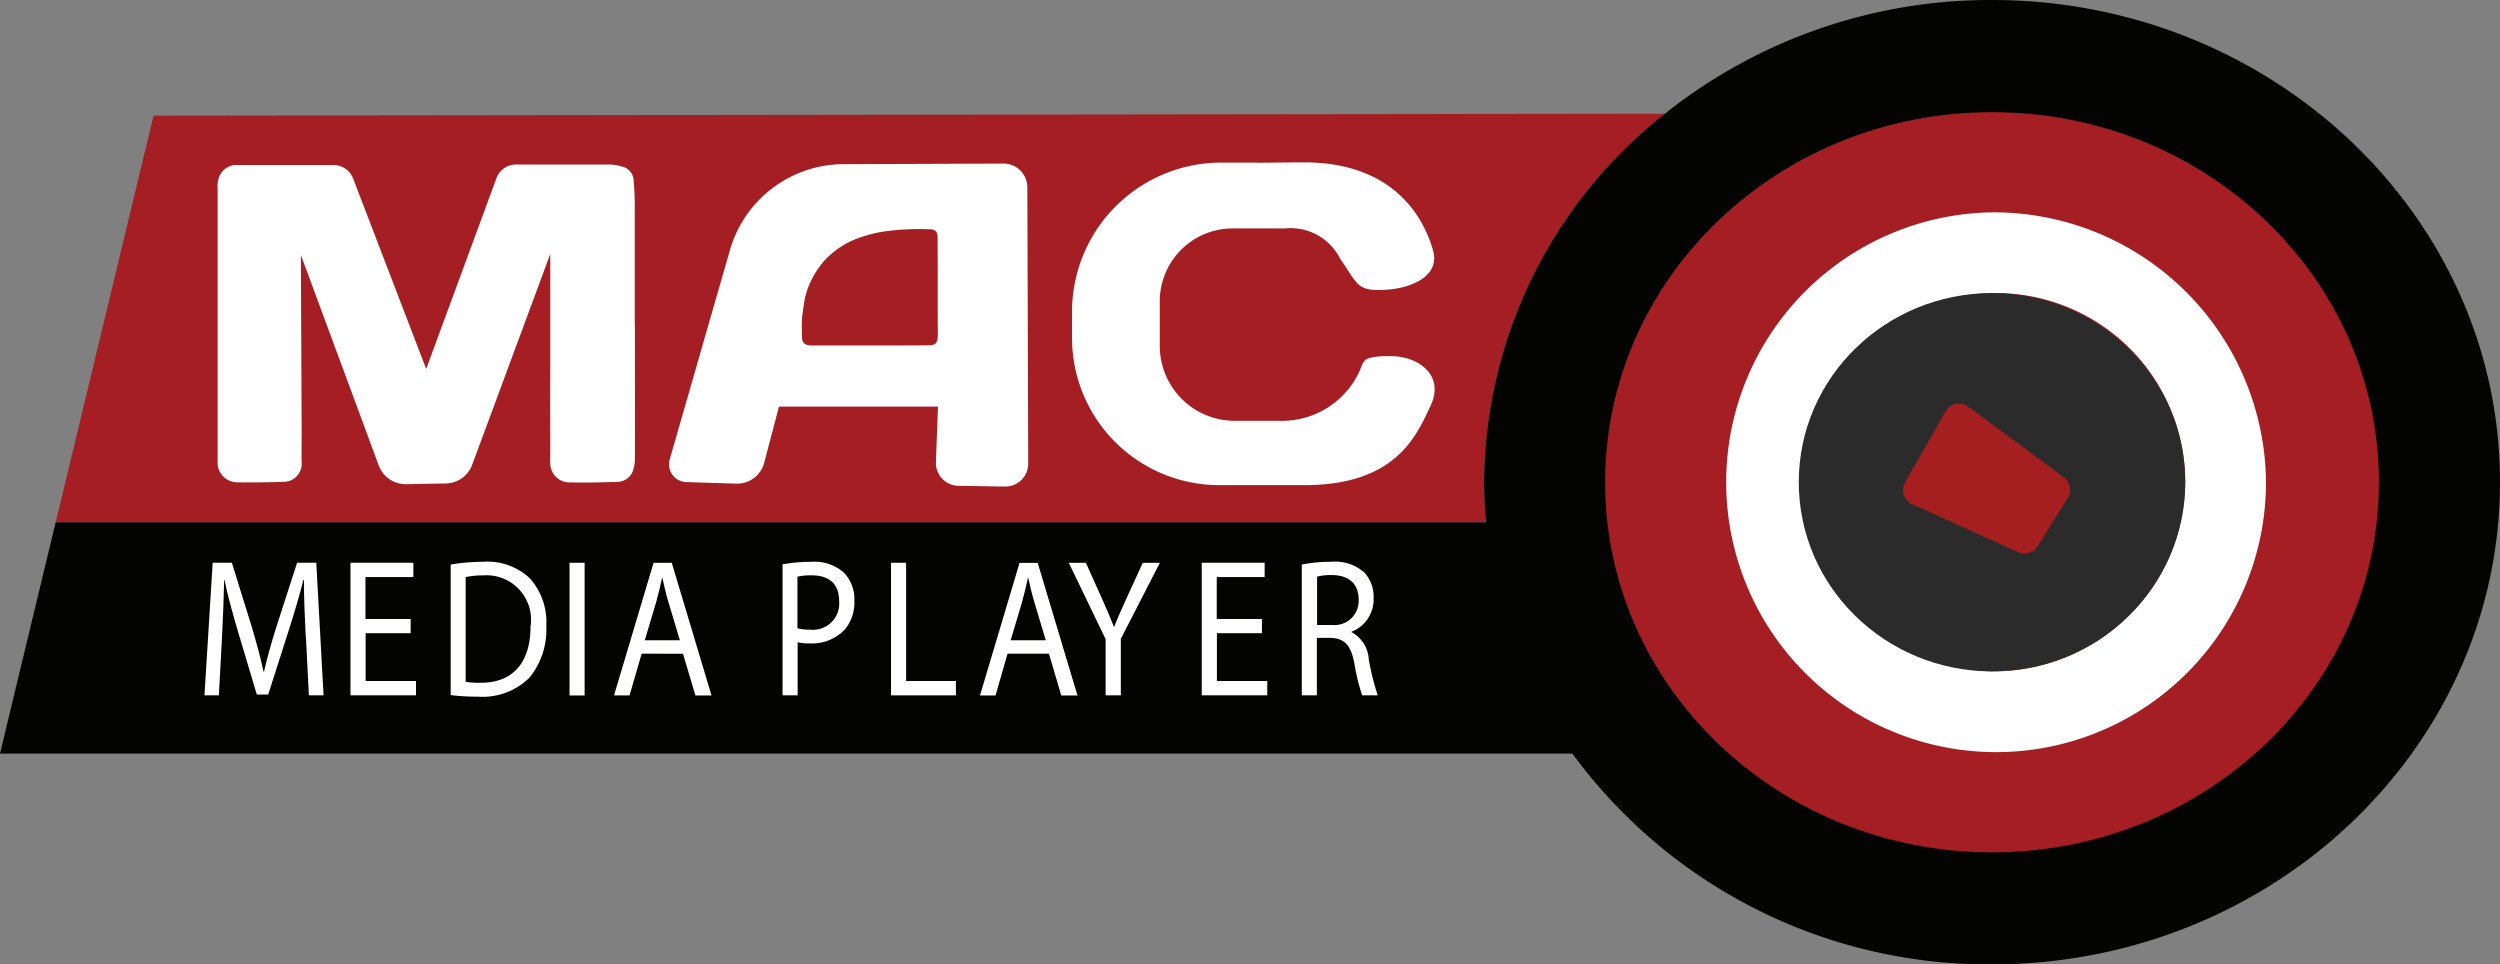 <svg xmlns="http://www.w3.org/2000/svg" width="121.694" height="46.944" viewBox="0 0 121.694 46.944"><rect x="0" y="0" width="121.694" height="46.944" fill="#808080" stroke="none"/><defs><style>.a{fill:#a41e23;}.b{fill:#030301;}.c{fill:#fff;}.d{fill:#2b2b2b;}.e{fill:#a51f20;}</style></defs><path class="a" d="M77.807,34.838A22.975,22.975,0,0,1,86.61,16.9l-73.568.095L8.28,36.79H77.9c-.056-.645-.092-1.294-.092-1.952Z" transform="translate(-5.568 -11.365)"/><path class="b" d="M96.966,0A25.416,25.416,0,0,0,81.042,5.535a22.975,22.975,0,0,0-8.8,17.938c0,.658.036,1.307.092,1.952H2.709L0,36.683H76.539A25.107,25.107,0,0,0,96.966,46.944c13.635,0,24.728-10.53,24.728-23.474S110.6,0,96.966,0Z"/><path class="a" d="M257.393,16.67c10.4,0,18.833,8.064,18.833,18.014S267.795,52.7,257.393,52.7,238.56,44.634,238.56,34.684s8.43-18.014,18.833-18.014" transform="translate(-160.426 -11.21)"/><path class="c" d="M268.677,31.56A13.138,13.138,0,1,0,282.013,44.7,13.253,13.253,0,0,0,268.677,31.56Zm0,22.344a9.209,9.209,0,1,1,9.406-9.207A9.31,9.31,0,0,1,268.677,53.9Z" transform="translate(-171.71 -21.223)"/><ellipse class="d" cx="9.406" cy="9.207" rx="9.406" ry="9.207" transform="translate(87.56 14.267)"/><path class="e" d="M286.012,60.126l4.648,3.442a.755.755,0,0,1,.19,1.009l-1.464,2.339a.755.755,0,0,1-.953.288l-5.155-2.332a.755.755,0,0,1-.344-1.064l1.968-3.452a.756.756,0,0,1,1.107-.233Z" transform="translate(-190.198 -40.331)"/><path class="c" d="M33.286,24.47a.919.919,0,0,0-.838.517,1.312,1.312,0,0,0-.1.648V38.861a1.193,1.193,0,0,0,.029.36.975.975,0,0,0,.94.7q1.12.015,2.237-.026a.874.874,0,0,0,.884-.933c-.013-.481,0-.963,0-1.441L36.4,28.852,40.19,39.1a1.4,1.4,0,0,0,1.333.911l1.936-.036a1.39,1.39,0,0,0,1.281-.911l3.8-10.261v5.558c-.01,1.33,0,2.663,0,3.993,0,.206-.016.416,0,.622a.931.931,0,0,0,.973.947c.76.023,1.523,0,2.286-.026a.808.808,0,0,0,.76-.521,1.9,1.9,0,0,0,.1-.648c.007-2.155,0-4.313,0-6.469h-.007V26.363c0-.373-.023-.743-.052-1.117a.722.722,0,0,0-.527-.685,2.4,2.4,0,0,0-.642-.111H46.875a1.018,1.018,0,0,0-.956.668L42.5,34.4l-3.557-9.269a1.023,1.023,0,0,0-.953-.655h-4.7Z" transform="translate(-21.754 -16.442)"/><g transform="translate(9.953 27.348)"><path class="c" d="M35.319,87.252c-.043-.9-.092-1.982-.085-2.787h-.026c-.193.757-.429,1.562-.714,2.45l-1,3.131h-.557l-.917-3.072c-.269-.911-.5-1.742-.655-2.509h-.016c-.016.806-.059,1.887-.108,2.853l-.151,2.768h-.7l.4-6.455h.933l.969,3.121c.236.8.429,1.5.573,2.175h.026c.144-.652.344-1.359.6-2.175l1.009-3.121h.933l.354,6.455h-.714l-.144-2.833Z" transform="translate(-30.39 -83.587)"/><path class="c" d="M55.028,87.062h-2.2v2.325H55.28v.7H52.09V83.63h3.062v.7H52.82v2.04h2.2v.688Z" transform="translate(-44.983 -83.587)"/><path class="c" d="M66.98,83.634a9.367,9.367,0,0,1,1.556-.134,3,3,0,0,1,2.3.806,3.2,3.2,0,0,1,.8,2.319,3.7,3.7,0,0,1-.816,2.509,3.242,3.242,0,0,1-2.509.93,10.824,10.824,0,0,1-1.33-.075V83.641Zm.734,5.705a3.983,3.983,0,0,0,.74.049c1.566,0,2.414-1,2.414-2.738a2.164,2.164,0,0,0-2.3-2.489,3.785,3.785,0,0,0-.858.085V89.34Z" transform="translate(-54.996 -83.5)"/><path class="c" d="M85.384,83.64V90.1H84.65V83.64Z" transform="translate(-66.879 -83.594)"/><path class="c" d="M92.606,88.065l-.59,2.031H91.26l1.926-6.455h.884L96.006,90.1h-.783l-.606-2.031Zm1.86-.652-.557-1.857c-.128-.423-.21-.806-.295-1.179H93.6c-.085.383-.177.776-.285,1.169l-.557,1.867Z" transform="translate(-71.324 -83.594)"/><path class="c" d="M116.29,83.624A7.611,7.611,0,0,1,117.7,83.5a2.139,2.139,0,0,1,1.592.537,1.86,1.86,0,0,1,.5,1.349,2.066,2.066,0,0,1-.439,1.379,2.194,2.194,0,0,1-1.733.707,2.165,2.165,0,0,1-.59-.059V90h-.734V83.621Zm.734,3.111a2.125,2.125,0,0,0,.606.066,1.277,1.277,0,0,0,1.421-1.379c0-.891-.531-1.264-1.34-1.264a2.857,2.857,0,0,0-.691.065v2.509Z" transform="translate(-88.156 -83.5)"/><path class="c" d="M132.43,83.633h.734v5.755h2.424v.7H132.43V83.63Z" transform="translate(-99.01 -83.587)"/><path class="c" d="M146.986,88.065,146.4,90.1h-.757l1.926-6.455h.884l1.936,6.455H149.6L149,88.065Zm1.86-.652-.557-1.857c-.128-.423-.21-.806-.295-1.179h-.016c-.085.383-.177.776-.285,1.169l-.557,1.867h1.71Z" transform="translate(-107.893 -83.594)"/><path class="c" d="M160.642,90.1V87.364L158.85,83.65h.832l.8,1.782c.219.488.386.881.563,1.33h.016c.16-.423.354-.842.573-1.33l.816-1.782h.832l-1.9,3.7V90.1h-.74Z" transform="translate(-116.776 -83.601)"/><path class="c" d="M181.548,87.062h-2.2v2.325H181.8v.7h-3.19V83.63h3.062v.7H179.34v2.04h2.2v.688Z" transform="translate(-130.065 -83.587)"/><path class="c" d="M193.483,83.634a6.8,6.8,0,0,1,1.405-.134,2.132,2.132,0,0,1,1.641.527,1.727,1.727,0,0,1,.445,1.225,1.682,1.682,0,0,1-1.068,1.647v.029a1.6,1.6,0,0,1,.832,1.3A11.49,11.49,0,0,0,197.178,90h-.757a9.4,9.4,0,0,1-.38-1.543c-.167-.891-.472-1.225-1.137-1.254h-.691V90h-.734V83.638Zm.734,2.941h.75a1.176,1.176,0,0,0,1.281-1.225c0-.832-.531-1.2-1.3-1.205a2.777,2.777,0,0,0-.724.075v2.355Z" transform="translate(-140.064 -83.5)"/></g><path class="c" d="M116.867,25.46a1.155,1.155,0,0,0-1.156-1.15l-7.792.029a5.773,5.773,0,0,0-5.525,4.176l-2.935,10.2a.865.865,0,0,0,.8,1.1l2.443.075a1.358,1.358,0,0,0,1.356-1.012l.721-2.738h7.739l-.1,2.7a1.115,1.115,0,0,0,1.1,1.156l2.26.036a1.114,1.114,0,0,0,1.133-1.117l-.043-13.455ZM112.5,32.79c-.013.2-.069.357-.38.364-.56.01-1.123.007-1.683.01H106.35c-.3,0-.449-.131-.452-.4,0-.288-.02-.576,0-.865.016-.262.069-.524.1-.786a3.68,3.68,0,0,1,.38-1.169,3.99,3.99,0,0,1,.635-.933,4.18,4.18,0,0,1,1.569-1.051,6.961,6.961,0,0,1,1.225-.331,12.439,12.439,0,0,1,2.26-.121c.3-.007.429.085.432.39.01,1.4.007,2.8.007,4.205,0,.229.01.459,0,.688Z" transform="translate(-66.86 -16.348)"/><path class="c" d="M168.357,24.143h-1.765A7.261,7.261,0,0,0,159.33,31.4h0v1.274a7.169,7.169,0,0,0,7.169,7.169h4.13c4.477,0,5.46-2.4,6.151-3.858s-.527-2.384-1.857-2.42-1.366.255-1.366.255a.473.473,0,0,0-.124.213,4.149,4.149,0,0,1-3.966,2.679h-2.217a3.65,3.65,0,0,1-3.649-3.649V30.893a3.548,3.548,0,0,1,3.547-3.547H169.7a2.7,2.7,0,0,1,2.692,1.494c.835,1.166.747,1.582,2.185,1.494s2.656-.747,2.329-1.909-1.566-4.294-6.279-4.294c-.691,0-2.273.02-2.273.02Z" transform="translate(-107.146 -16.227)"/></svg>